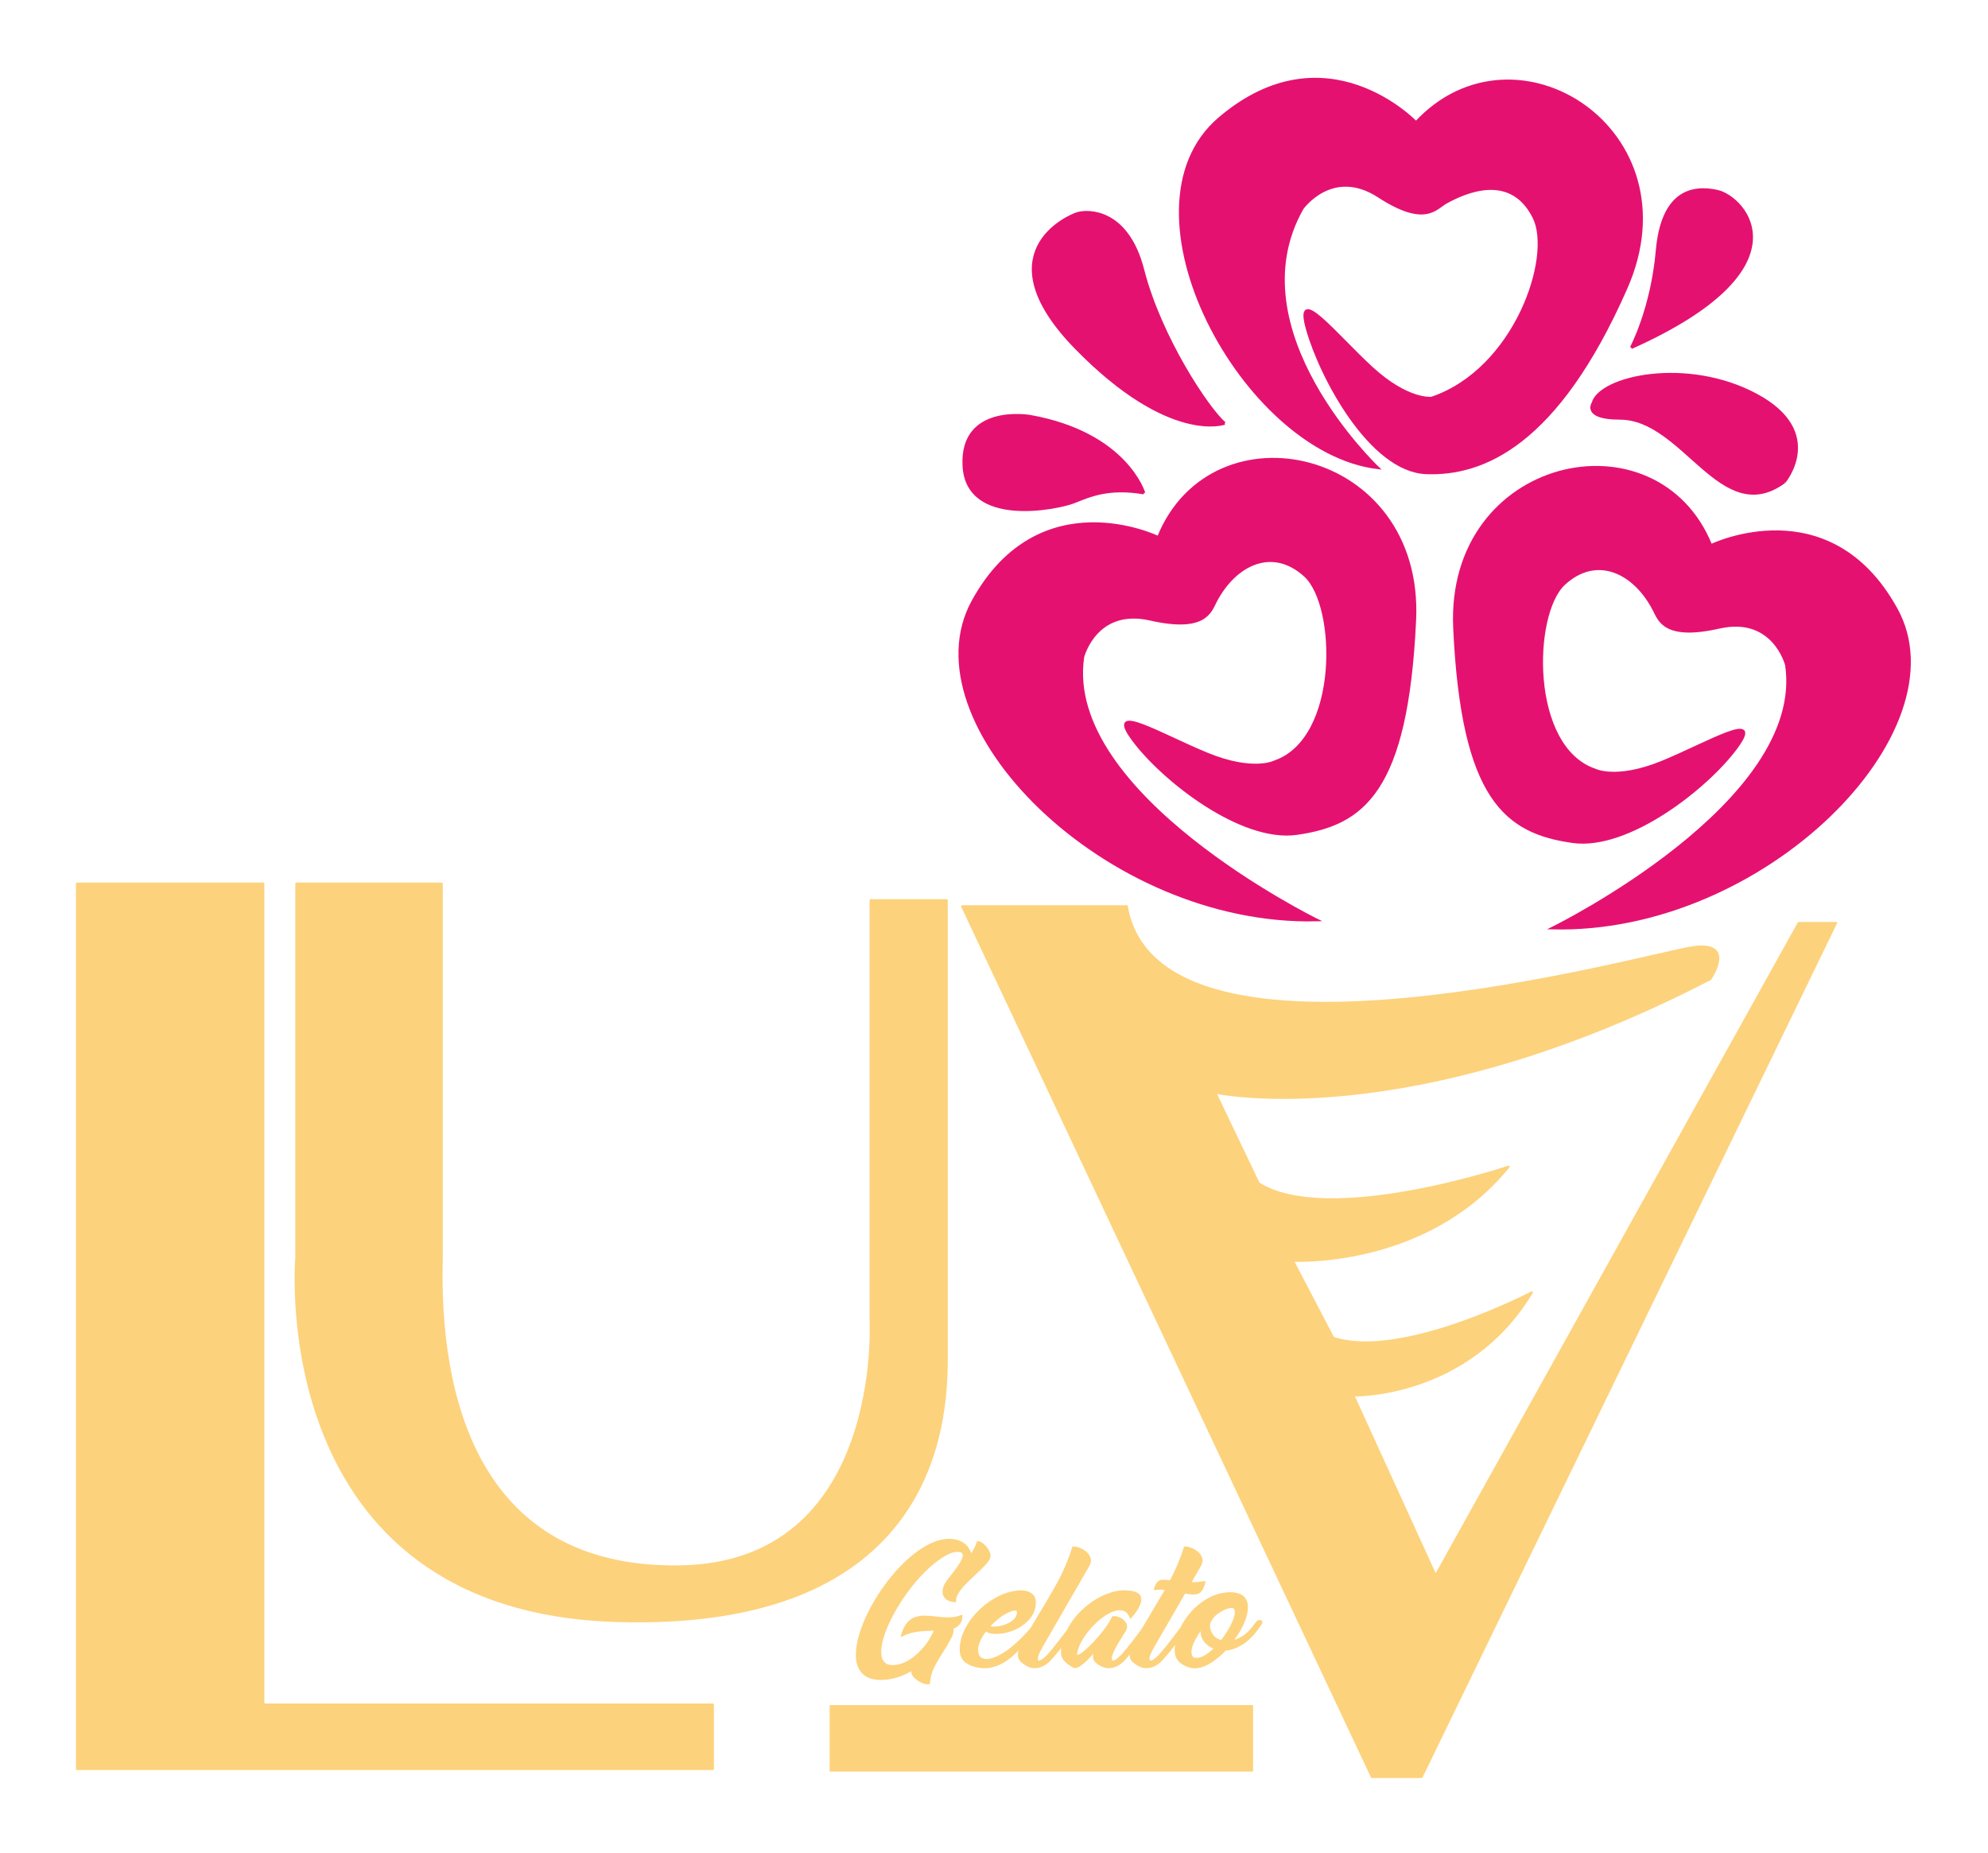 <?xml version="1.0" encoding="UTF-8"?>
<!DOCTYPE svg PUBLIC "-//W3C//DTD SVG 1.1//EN" "http://www.w3.org/Graphics/SVG/1.1/DTD/svg11.dtd">
<!-- Creator: CorelDRAW -->
<svg xmlns="http://www.w3.org/2000/svg" xml:space="preserve" width="129.797mm" height="120.993mm" version="1.1" style="shape-rendering:geometricPrecision; text-rendering:geometricPrecision; image-rendering:optimizeQuality; fill-rule:evenodd; clip-rule:evenodd"
viewBox="0 0 12979.74 12099.32"
 xmlns:xlink="http://www.w3.org/1999/xlink"
 xmlns:xodm="http://www.corel.com/coreldraw/odm/2003">
 <defs>
  <style type="text/css">
   <![CDATA[
    .str0 {stroke:#E51170;stroke-width:17.64;stroke-miterlimit:10}
    .str3 {stroke:#FDD27C;stroke-width:8.82;stroke-linecap:round;stroke-linejoin:round;stroke-miterlimit:10}
    .str1 {stroke:#FDD27C;stroke-width:14.11;stroke-linecap:round;stroke-linejoin:round;stroke-miterlimit:10}
    .str2 {stroke:#FDD27C;stroke-width:7.62;stroke-linecap:round;stroke-linejoin:round;stroke-miterlimit:10}
    .fil1 {fill:none;fill-rule:nonzero}
    .fil2 {fill:#FDD27C;fill-rule:nonzero}
    .fil0 {fill:#E51170;fill-rule:nonzero}
   ]]>
  </style>
 </defs>
 <g id="Layer_x0020_1">
  <path class="fil0" d="M9245.35 800.12c0,0 -587.67,-619.42 -1283.63,-26.37 -695.77,593.1 155.42,2174.53 1033.72,2280.05 0,0 -945.92,-896.32 -493.13,-1693.59 0,0 195.75,-276.73 499.72,-79.02 304.18,197.59 372.23,76.58 439.24,39.43 202.65,-111.94 445.85,-158.17 574.11,98.87 128.44,257.04 -121.5,995.03 -668.65,1179.69 0,0 -155.42,19.73 -391.99,-197.89 -236.39,-217.31 -506.66,-559.96 -418.56,-250.4 87.62,309.86 411.79,922.64 776.63,935.87 364.98,13.09 851.34,-177.9 1303.82,-1206.01 452.76,-1027.81 -722.75,-1779.19 -1371.28,-1080.63z"/>
  <path class="fil1 str0" d="M9245.35 800.12c0,0 -587.67,-619.42 -1283.63,-26.37 -695.77,593.1 155.42,2174.53 1033.72,2280.05 0,0 -945.92,-896.32 -493.13,-1693.59 0,0 195.75,-276.73 499.72,-79.02 304.18,197.59 372.23,76.58 439.24,39.43 202.65,-111.94 445.85,-158.17 574.11,98.87 128.44,257.04 -121.5,995.03 -668.65,1179.69 0,0 -155.42,19.73 -391.99,-197.89 -236.39,-217.31 -506.66,-559.96 -418.56,-250.4 87.62,309.86 411.79,922.64 776.63,935.87 364.98,13.09 851.34,-177.9 1303.82,-1206.01 452.76,-1027.81 -722.75,-1779.19 -1371.28,-1080.63"/>
  <path class="fil0" d="M7563.2 3508.42c0,0 -773.69,-377.62 -1210.63,416.6 -436.89,794.16 866.12,2113.85 2244.33,2080.89 0,0 -1662.32,-816.08 -1526.82,-1717.77 0,0 83.47,-326.5 439.22,-245.95 356.08,80.54 390.71,-46.8 425.37,-113.81 128.42,-248.57 374.98,-365.92 587.84,-169.56 213,196.36 229.76,1067.58 -200.84,1214.78 0,0 -138.43,71.95 -438.13,-50.2 -299.86,-122.28 -676.56,-350.02 -482.51,-90.41 194.04,259.66 703.97,659.93 1065.08,608.64 434.76,-61.73 718.61,-275.51 770.94,-1393.29 52.23,-1117.43 -1319.16,-1416.38 -1673.85,-539.92z"/>
  <path class="fil1 str0" d="M7563.2 3508.42c0,0 -773.69,-377.62 -1210.63,416.6 -436.89,794.16 866.12,2113.85 2244.33,2080.89 0,0 -1662.32,-816.08 -1526.82,-1717.77 0,0 83.47,-326.5 439.22,-245.95 356.08,80.54 390.71,-46.8 425.37,-113.81 128.42,-248.57 374.98,-365.92 587.84,-169.56 213,196.36 229.76,1067.58 -200.84,1214.78 0,0 -138.43,71.95 -438.13,-50.2 -299.86,-122.28 -676.56,-350.02 -482.51,-90.41 194.04,259.66 703.97,659.93 1065.08,608.64 434.76,-61.73 718.61,-275.51 770.94,-1393.29 52.23,-1117.43 -1319.16,-1416.38 -1673.85,-539.92"/>
  <path class="fil0" d="M11170.75 3561.2c0,0 773.69,-377.75 1210.45,416.59 437.08,794.22 -865.97,2113.86 -2244.15,2080.9 0,0 1662.32,-816.22 1526.78,-1717.91 0,0 -83.46,-326.32 -439.35,-245.77 -355.91,80.54 -390.57,-46.84 -425.18,-113.99 -128.49,-248.39 -375.05,-365.73 -587.87,-169.55 -212.99,196.49 -229.75,1067.58 200.82,1214.96 0,0 138.29,71.9 438.16,-50.21 299.68,-122.32 676.51,-350.24 482.35,-90.41 -194.05,259.66 -703.81,659.76 -1064.96,608.64 -434.77,-61.77 -718.57,-275.55 -770.95,-1393.29 -52.21,-1117.6 1319.08,-1416.55 1673.9,-539.96z"/>
  <path class="fil1 str0" d="M11170.75 3561.2c0,0 773.69,-377.75 1210.45,416.59 437.08,794.22 -865.97,2113.86 -2244.15,2080.9 0,0 1662.32,-816.22 1526.78,-1717.91 0,0 -83.46,-326.32 -439.35,-245.77 -355.91,80.54 -390.57,-46.84 -425.18,-113.99 -128.49,-248.39 -375.05,-365.73 -587.87,-169.55 -212.99,196.49 -229.75,1067.58 200.82,1214.96 0,0 138.29,71.9 438.16,-50.21 299.68,-122.32 676.51,-350.24 482.35,-90.41 -194.05,259.66 -703.81,659.76 -1064.96,608.64 -434.77,-61.77 -718.57,-275.55 -770.95,-1393.29 -52.21,-1117.6 1319.08,-1416.55 1673.9,-539.96"/>
  <path class="fil0" d="M10650.51 2269.63c0,0 135.08,-250.45 168.95,-632.69 33.56,-382.07 224.99,-424.89 391.76,-388.7 182.34,39.42 601.26,500.85 -560.71,1021.39z"/>
  <path class="fil1 str0" d="M10650.51 2269.63c0,0 135.08,-250.45 168.95,-632.69 33.56,-382.07 224.99,-424.89 391.76,-388.7 182.34,39.42 601.26,500.85 -560.71,1021.39"/>
  <path class="fil0" d="M7995.6 2763.8c0,0 -358.05,131.84 -965.94,-487.71 -608.15,-619.25 -60.98,-863.06 6.64,-882.92 67.62,-19.73 324.35,-26.32 425.66,369.01 113.33,442.58 425.51,909.38 533.64,1001.62z"/>
  <path class="fil1 str0" d="M7995.6 2763.8c0,0 -358.05,131.84 -965.94,-487.71 -608.15,-619.25 -60.98,-863.06 6.64,-882.92 67.62,-19.73 324.35,-26.32 425.66,369.01 113.33,442.58 425.51,909.38 533.64,1001.62"/>
  <path class="fil0" d="M7468.73 3218.55c0,0 -115.03,-388.7 -743.21,-500.85 0,0 -452.61,-79.15 -432.28,322.96 20.18,401.97 614.62,276.77 716.11,237.17 101.33,-39.59 222.86,-98.87 459.38,-59.28z"/>
  <path class="fil1 str0" d="M7468.73 3218.55c0,0 -115.03,-388.7 -743.21,-500.85 0,0 -452.61,-79.15 -432.28,322.96 20.18,401.97 614.62,276.77 716.11,237.17 101.33,-39.59 222.86,-98.87 459.38,-59.28"/>
  <path class="fil0" d="M11650.21 3146.04c0,0 270.4,-322.96 -182.34,-566.73 -452.61,-243.81 -1020.14,-118.56 -1067.27,52.65 0,0 -66.97,98.88 175.39,98.88 419.04,0 662.25,718.3 1074.22,415.2z"/>
  <path class="fil1 str0" d="M11650.21 3146.04c0,0 270.4,-322.96 -182.34,-566.73 -452.61,-243.81 -1020.14,-118.56 -1067.27,52.65 0,0 -66.97,98.88 175.39,98.88 419.04,0 662.25,718.3 1074.22,415.2"/>
  <polygon class="fil2" points="1718.94,5768.78 502.92,5768.78 502.92,11128.14 502.92,11528.05 502.92,11548.7 4654.27,11548.7 4654.27,11128.14 1718.94,11128.14 "/>
  <polygon class="fil1 str1" points="1718.94,5768.78 502.92,5768.78 502.92,11128.14 502.92,11528.05 502.92,11548.7 4654.27,11548.7 4654.27,11128.14 1718.94,11128.14 "/>
  <path class="fil2" d="M4032.67 10582.46c2069.53,59.15 2148.21,-1284.98 2148.21,-1710.05l0 -2994.93 -496.35 0 0 2738.07c0,0 91.02,1591.3 -1246.48,1611.03 -1337.53,19.87 -1578.25,-1134.41 -1554.23,-2015.14l0 -2442.66 -948.67 0 0 2442.66c0,0 -202.82,2305.27 2097.52,2371.02z"/>
  <path class="fil1 str1" d="M4032.67 10582.46c2069.53,59.15 2148.21,-1284.98 2148.21,-1710.05l0 -2994.93 -496.35 0 0 2738.07c0,0 91.02,1591.3 -1246.48,1611.03 -1337.53,19.87 -1578.25,-1134.41 -1554.23,-2015.14l0 -2442.66 -948.67 0 0 2442.66c0,0 -202.82,2305.27 2097.52,2371.02"/>
  <path class="fil2" d="M11744.02 6025.73l-2371.07 4260.22 -537.17 -1176.27c0,0 749.86,19.68 1165.37,-672.24 0,0 -851.19,444.93 -1297.03,296.63l-263.49 -504.08c0,0 871.52,49.28 1408.51,-612.91 0,0 -1175.49,395.29 -1631.33,108.87l-283.85 -593.22c0,0 1266.69,276.72 3232.56,-741.26 0,0 172.17,-247.18 -111.51,-207.58 -283.65,39.42 -3485.73,948.84 -3698.55,-266.91l-1074.22 0 2675.22 5683.54 324.17 0 2705.56 -5574.79 -243.17 0z"/>
  <path class="fil1 str1" d="M11744.02 6025.73l-2371.07 4260.22 -537.17 -1176.27c0,0 749.86,19.68 1165.37,-672.24 0,0 -851.19,444.93 -1297.03,296.63l-263.49 -504.08c0,0 871.52,49.28 1408.51,-612.91 0,0 -1175.49,395.29 -1631.33,108.87l-283.85 -593.22c0,0 1266.69,276.72 3232.56,-741.26 0,0 172.17,-247.18 -111.51,-207.58 -283.65,39.42 -3485.73,948.84 -3698.55,-266.91l-1074.22 0 2675.22 5683.54 324.17 0 2705.56 -5574.79 -243.17 0z"/>
  <path class="fil2" d="M5918.21 10191.44c-46.24,42.96 -89.32,91.63 -129.7,145.55 -40.34,54.04 -75.74,109.96 -105.96,167.67 -30.34,57.63 -53.42,113.51 -69.44,167.6 -16.33,54.04 -23.23,103.02 -20.97,146.59 2.19,43.57 15.72,78.4 40.7,104.25 25.1,25.88 63.6,39.46 115.51,40.68 37.72,0 73.6,-5.41 108.38,-16.5 34.5,-10.91 67.46,-25.84 98.88,-44.79 -1.39,4.28 -2,8.3 -2,12.14 0,12.66 6.95,25.27 20.96,38.19 13.83,12.97 29.85,23.27 47.75,30.96 17.69,7.85 32.91,10.17 45.28,7.11 2.91,-39.11 12.44,-74.56 28.01,-106.43 15.85,-32.04 34.18,-63.78 55.45,-95.65 19.86,-30.16 39.25,-63.3 58.19,-99.49 10.17,-20.16 14.32,-40.2 12.67,-60.06 15.22,-5.07 27.84,-13.06 37.7,-23.84 14.15,-15.28 20.79,-34.97 19.88,-59.46 -26.03,11.22 -53.45,16.77 -82.25,16.77 -28.65,0 -57.45,-1.97 -85.92,-5.68 -24.19,-3.1 -48.07,-4.93 -71.32,-5.72 -23.1,-0.61 -44.67,2.62 -64.52,9.43 -19.88,6.9 -37.43,19.86 -52.97,38.81 -15.41,18.9 -27.88,46.49 -37.75,82.68 22.65,-12.61 46.05,-21.56 70.54,-27.11 24.49,-5.54 49.28,-9.08 74.21,-10.61 24.97,-1.57 49.16,-2.61 72.38,-2.92 -7.07,18.95 -16.94,38.94 -29.69,60.03 -12.78,21.12 -28.19,41.73 -46.04,61.94 -17.9,20.3 -37.47,38.81 -58.67,55.57 -21.14,16.81 -43.61,30.21 -67.49,40.04 -23.71,10.04 -48.2,14.97 -72.82,14.97 -23.88,0 -42.05,-6.51 -54.53,-19.12 -12.62,-12.62 -20.03,-30.47 -22.18,-53.26 -2.31,-22.96 0,-49.46 6.76,-79.93 6.95,-30.34 17.73,-63.17 32.54,-98.75 14.75,-35.4 33.08,-72.38 54.96,-110.71 21.86,-38.37 46.35,-76.39 73.91,-114.29 36.48,-50.81 74.99,-96.39 115.51,-136.59 40.51,-40.34 79.32,-72.38 116.6,-96.26 37.11,-23.88 68.83,-36.5 94.85,-37.72 22.48,-0.48 36.2,4.15 41.12,13.84 4.94,9.56 3.55,22.48 -3.71,38.68 -7.24,16.15 -17.42,33.7 -30.64,52.34 -13.39,18.82 -26.93,36.67 -41.13,53.91 -12.47,15.54 -22.47,29.12 -30.46,40.65 -12.8,17.24 -20.52,35.57 -22.83,55 -2.44,19.25 2.61,36.02 15.11,50.03 12.6,14.01 34.66,22.18 65.92,24.18 -1.23,-14.62 0.91,-28.02 6.62,-40.03 11.4,-23.7 28.64,-47.45 51.31,-70.98 22.77,-23.75 46.48,-46.67 71.27,-69.15 22.49,-20.65 42.52,-40.2 60.21,-58.85 17.72,-18.46 29.11,-35.4 34.48,-50.98 2.62,-12.01 -0.43,-26.02 -8.89,-42.04 -8.65,-15.85 -19.74,-29.73 -33.45,-41.87 -13.71,-12 -26.62,-17.85 -38.33,-17.42 -10.3,31.74 -24.32,59.77 -41.91,83.95 -4.44,-16.33 -12.14,-32.04 -23.4,-47.15 -11.21,-15.06 -26.62,-27.41 -46.05,-36.8 -19.39,-9.56 -44.05,-14.49 -73.6,-14.93 -44.67,0.44 -90.54,13.41 -138.3,38.81 -47.71,25.41 -94.56,59.59 -140.74,102.72z"/>
  <path class="fil1 str2" d="M5918.21 10191.44c-46.24,42.96 -89.32,91.63 -129.7,145.55 -40.34,54.04 -75.74,109.96 -105.96,167.67 -30.34,57.63 -53.42,113.51 -69.44,167.6 -16.33,54.04 -23.23,103.02 -20.97,146.59 2.19,43.57 15.72,78.4 40.7,104.25 25.1,25.88 63.6,39.46 115.51,40.68 37.72,0 73.6,-5.41 108.38,-16.5 34.5,-10.91 67.46,-25.84 98.88,-44.79 -1.39,4.28 -2,8.3 -2,12.14 0,12.66 6.95,25.27 20.96,38.19 13.83,12.97 29.85,23.27 47.75,30.96 17.69,7.85 32.91,10.17 45.28,7.11 2.91,-39.11 12.44,-74.56 28.01,-106.43 15.85,-32.04 34.18,-63.78 55.45,-95.65 19.86,-30.16 39.25,-63.3 58.19,-99.49 10.17,-20.16 14.32,-40.2 12.67,-60.06 15.22,-5.07 27.84,-13.06 37.7,-23.84 14.15,-15.28 20.79,-34.97 19.88,-59.46 -26.03,11.22 -53.45,16.77 -82.25,16.77 -28.65,0 -57.45,-1.97 -85.92,-5.68 -24.19,-3.1 -48.07,-4.93 -71.32,-5.72 -23.1,-0.61 -44.67,2.62 -64.52,9.43 -19.88,6.9 -37.43,19.86 -52.97,38.81 -15.41,18.9 -27.88,46.49 -37.75,82.68 22.65,-12.61 46.05,-21.56 70.54,-27.11 24.49,-5.54 49.28,-9.08 74.21,-10.61 24.97,-1.57 49.16,-2.61 72.38,-2.92 -7.07,18.95 -16.94,38.94 -29.69,60.03 -12.78,21.12 -28.19,41.73 -46.04,61.94 -17.9,20.3 -37.47,38.81 -58.67,55.57 -21.14,16.81 -43.61,30.21 -67.49,40.04 -23.71,10.04 -48.2,14.97 -72.82,14.97 -23.88,0 -42.05,-6.51 -54.53,-19.12 -12.62,-12.62 -20.03,-30.47 -22.18,-53.26 -2.31,-22.96 0,-49.46 6.76,-79.93 6.95,-30.34 17.73,-63.17 32.54,-98.75 14.75,-35.4 33.08,-72.38 54.96,-110.71 21.86,-38.37 46.35,-76.39 73.91,-114.29 36.48,-50.81 74.99,-96.39 115.51,-136.59 40.51,-40.34 79.32,-72.38 116.6,-96.26 37.11,-23.88 68.83,-36.5 94.85,-37.72 22.48,-0.48 36.2,4.15 41.12,13.84 4.94,9.56 3.55,22.48 -3.71,38.68 -7.24,16.15 -17.42,33.7 -30.64,52.34 -13.39,18.82 -26.93,36.67 -41.13,53.91 -12.47,15.54 -22.47,29.12 -30.46,40.65 -12.8,17.24 -20.52,35.57 -22.83,55 -2.44,19.25 2.61,36.02 15.11,50.03 12.6,14.01 34.66,22.18 65.92,24.18 -1.23,-14.62 0.91,-28.02 6.62,-40.03 11.4,-23.7 28.64,-47.45 51.31,-70.98 22.77,-23.75 46.48,-46.67 71.27,-69.15 22.49,-20.65 42.52,-40.2 60.21,-58.85 17.72,-18.46 29.11,-35.4 34.48,-50.98 2.62,-12.01 -0.43,-26.02 -8.89,-42.04 -8.65,-15.85 -19.74,-29.73 -33.45,-41.87 -13.71,-12 -26.62,-17.85 -38.33,-17.42 -10.3,31.74 -24.32,59.77 -41.91,83.95 -4.44,-16.33 -12.14,-32.04 -23.4,-47.15 -11.21,-15.06 -26.62,-27.41 -46.05,-36.8 -19.39,-9.56 -44.05,-14.49 -73.6,-14.93 -44.67,0.44 -90.54,13.41 -138.3,38.81 -47.71,25.41 -94.56,59.59 -140.74,102.72"/>
  <polygon class="fil2" points="5420.98,11561.01 8177.03,11561.01 8177.03,11135.96 5420.98,11135.96 "/>
  <polygon class="fil1 str3" points="5420.98,11561.01 8177.03,11561.01 8177.03,11135.96 5420.98,11135.96 "/>
  <path class="fil2" d="M7973.77 10711.28c-27.53,-7.24 -47.89,-21.69 -60.98,-43.26 -18.15,-30.21 -20.96,-58.06 -8.9,-83.95 12.13,-25.88 35.53,-48.5 70.49,-67.75 18.04,-10.78 35.59,-17.85 53.01,-21.43 19.37,-3.37 31.39,0.96 36.01,12.96 4.63,12.01 3.41,29.08 -3.23,51.43 -6.77,22.17 -18.02,46.49 -33.08,73.29 -15.29,26.68 -32.96,53 -53.32,78.71zm-111.96 101.81c-22.49,12.31 -43.58,16.63 -62.95,13.09 -11.41,-2.92 -18.64,-11.09 -21.45,-24.49 -2.92,-13.27 -2.31,-28.81 1.54,-46.53 12.35,-40.04 34.96,-80.98 67.62,-122.59 -7.07,26.2 -2.92,51.12 12.62,74.87 15.4,23.71 38.8,41.56 70.11,53.57 -22.49,22.35 -45.01,39.77 -67.49,52.08zm-1323.18 -264.6c28.33,-19.86 56.19,-32.47 83.16,-38.02 11.82,-1.7 18.77,1.22 20.6,8.6 2.18,7.73 1.09,16.81 -2.74,27.59 -4.03,10.61 -9.56,19.86 -16.63,26.94 -19.09,18.16 -43.89,31.73 -74.7,40.81 -30.95,9.08 -60.99,10.92 -90.23,5.85 25.23,-28.02 52.03,-51.9 80.54,-71.77zm1666.79 40.21c-7.08,9.39 -14.32,18.95 -21.88,28.33 -4.46,6.03 -10.17,13.4 -17.11,21.87 -17.68,19.87 -36.33,35.89 -56.36,47.89 -19.86,12.01 -39.73,20.48 -59.59,25.28 13.4,-18.21 25.41,-36.54 36.36,-55.01 15.98,-25.88 29.39,-53.12 40.47,-82.07 10.95,-28.81 16.5,-56.22 16.8,-82.24 0.31,-26.2 -7.37,-47.76 -23.09,-65 -15.72,-17.25 -42.21,-26.81 -79.79,-29.08 -48.5,-1.26 -95.3,9.52 -140.13,32.31 -44.85,22.78 -84.7,53.47 -119.97,91.93 -28.95,31.74 -51.29,66.4 -69.64,102.9 -23.69,31.43 -47.7,63.3 -69.14,91.02 -30.33,38.94 -54.05,67.92 -71.12,86.87 -6.32,6.9 -14.66,14.76 -25.27,23.53 -10.6,8.77 -20.34,14.49 -29.11,17.11 -8.78,2.62 -14.15,-1.83 -16.02,-13.57 -0.75,-9.52 2.48,-22.18 10.04,-38.03 7.5,-16.02 16.15,-32.35 25.83,-49.11 55.32,-96.13 110.59,-191.91 166.19,-287.38 10.62,-18.94 21.4,-37.89 32.35,-56.84 21.71,4.15 40.95,6.33 57.89,6.33 17.11,0 30.34,-3.71 40.21,-11.57 7.07,-5.98 13.1,-13.53 17.85,-22.91 4.76,-9.26 8.64,-18.21 11.27,-26.81 2.62,-8.64 3.97,-14.93 3.97,-18.81 -31.25,5.72 -62.2,8.03 -92.67,7.11 6.59,-11.57 13.22,-23.13 19.85,-34.83 13.71,-23.53 27.12,-47.11 40.48,-70.38 12.66,-20.16 16.63,-38.32 11.87,-54.52 -4.77,-16.15 -14.33,-29.73 -28.34,-40.95 -13.87,-11.26 -28.8,-19.73 -44.95,-25.27 -16.03,-5.55 -29.26,-7.86 -39.43,-6.47 -22.05,73.65 -52.51,147.08 -91.93,220.24 -13.28,-1.7 -24.97,-2.79 -35.45,-3.4 -10.31,-0.31 -18,-0.31 -22.92,0 -13.59,3.53 -24.18,11.57 -31.61,23.75 -7.5,12.31 -12,24.49 -13.36,36.49 22,-4.19 46.62,-4.5 73.42,-0.61 -0.74,1.22 -1.82,2.75 -3.22,4.45 -0.91,1.84 -1.83,3.41 -2.62,5.24 -30.95,52.95 -63.29,107.65 -97.3,164.01 -18.96,31.13 -36.38,60.81 -54.41,91.02 -19.24,25.41 -39.55,52.34 -57.27,75.31 -30.04,38.94 -53.9,67.92 -70.98,86.87 -6.8,6.9 -15.27,14.76 -25.59,23.53 -10.29,8.77 -20.03,14.62 -28.8,17.11 -8.77,2.62 -14.02,-1.83 -15.84,-13.57 -0.92,-11.53 2.91,-26.94 11.55,-46.19 8.6,-19.08 19.09,-38.94 31.39,-59.76 12.37,-20.61 23.76,-38.94 33.88,-54.97 4.81,-7.07 8.77,-13.4 11.88,-18.64 1.83,-2.62 3.22,-4.93 4.01,-7.07 8.77,-18.03 8.77,-34.18 0.13,-48.19 -8.47,-13.89 -20.9,-24.67 -37.4,-32.22 -16.15,-7.55 -31.43,-10.48 -45.59,-8.77 -6.94,12.96 -14.32,26.19 -21.73,39.42 -17.25,27.11 -38.02,55.13 -62.21,83.94 -24.49,28.95 -48.38,54.66 -72.21,77.14 -23.88,22.66 -43.3,38.2 -58.66,46.97 -15.29,8.47 -22.49,5.85 -21.58,-7.85 4.46,-29.69 17.25,-61.6 38.21,-95.91 20.77,-34.23 46.49,-66.4 76.65,-96.44 30.34,-30.16 61.3,-54.04 93.04,-71.46 31.86,-17.37 60.67,-24.62 86.68,-21.39 26.2,3.23 45.28,21.26 57.63,54.04 14.15,-16.02 27.25,-32.78 39.12,-50.33 11.82,-17.72 20.16,-34.84 24.8,-51.47 4.76,-16.46 3.67,-31.08 -3.23,-43.57 -6.81,-12.48 -22.18,-21.26 -46.06,-26.49 -43.61,-9.08 -87.97,-7.08 -132.62,5.85 -44.8,12.96 -88.06,33.57 -129.18,61.59 -41.43,28.38 -77.79,61.29 -109.35,99.19 -22.79,27.72 -40.64,56.53 -55.63,85.78 -18.58,24.66 -38.33,50.68 -55.57,72.86 -30.2,38.94 -53.9,67.92 -71.15,86.87 -6.15,6.9 -14.49,14.76 -25.1,23.53 -10.62,8.77 -20.48,14.62 -29.12,17.11 -8.9,2.62 -14.15,-1.83 -15.85,-13.57 -0.6,-9.52 2.92,-22.18 10.3,-38.16 7.25,-15.89 15.58,-32.22 25.42,-48.98 51.16,-89.19 102.41,-178.02 153.57,-266.73 48.02,-83.16 96.22,-166.32 144.28,-249.36 12.3,-20.16 16.16,-38.32 11.39,-54.65 -5.07,-16.02 -14.32,-29.73 -28.16,-40.82 -14.06,-11.26 -28.99,-19.73 -44.7,-25.27 -15.98,-5.55 -29.24,-7.86 -39.86,-6.47 -14,47.76 -32.35,96.13 -54.38,145.07 -22.5,48.85 -46.81,95.82 -73.43,141.09 -30.22,52.82 -62.7,107.65 -97.18,164.01 -16.5,27.24 -31.61,52.96 -47.46,79.63 -14.32,17.37 -32.65,37.72 -57.75,62.99 -31.57,31.56 -63.29,59.42 -95.64,83.47 -41.27,28.77 -77.27,46.8 -108.1,53.87 -30.64,7.12 -53.73,4.02 -69.45,-9.39 -15.54,-13.4 -21.4,-36.32 -16.93,-68.97 6.62,-33.74 23.88,-68.71 51.72,-104.73 17.55,10.79 40.21,16.02 67.75,15.85 27.73,-0.13 55.75,-4.63 84.74,-13.23 28.94,-8.64 54.34,-20.34 76.53,-34.97 29.41,-20.16 52.2,-41.73 67.74,-64.82 15.72,-22.97 24.67,-50.38 26.98,-81.77 0.75,-23.27 -4.31,-41.12 -15.57,-53.61 -11.41,-12.48 -26.16,-20.78 -44.98,-24.79 -18.76,-4.02 -38.33,-4.94 -58.67,-2.32 -48.67,6.03 -95.65,22.05 -141.21,47.76 -45.89,25.85 -86.54,58.06 -122.28,96.57 -35.88,38.63 -63.13,79.93 -82.38,124.11 -19.26,44.04 -27.12,87.18 -23.58,129.35 3.1,28.02 14.81,49.76 35.1,65 20.35,15.23 44.23,25.58 71.95,30.95 27.41,5.41 54.22,6.77 80.24,4.15 10.29,-2.45 20.16,-5.07 30.02,-7.69 34.19,-9.38 69.16,-27.72 104.08,-54.83 24.05,-18.64 45.45,-40.95 67.31,-62.51 -3.7,9.56 -7.07,18.77 -8.6,26.93 -2.18,16.51 -0.96,29.73 3.98,40.34 4.8,10.65 11.69,19.25 20.77,26.19 9.13,6.95 18.22,12.79 27.6,18.03 0.31,0.48 0.92,0.92 2.01,1.4 21.39,12.01 44.49,16.02 68.66,11.83 24.36,-3.97 46.85,-15.06 67.62,-33.09 20.66,-19.12 49.29,-51.73 85.49,-98.27 2.3,-2.92 4.76,-6.63 7.07,-9.56 -2.63,18.03 -3.85,35.89 -2.63,53.48 1.84,13.23 6.64,25.23 14.63,35.71 8.03,10.78 17.41,20.04 28.82,28.2 11.38,8.3 21.86,15.37 32.17,21.39 9.26,5.07 20.95,3.54 35.27,-4.63 14.5,-8.16 30.52,-20.64 48.8,-37.71 18.03,-17.12 36.06,-36.37 54.23,-57.93l0 0.78c-0.93,3.1 -1.84,6.03 -2.63,8.95 -4.44,20.3 -3.05,35.89 4.03,46.67 7.07,10.61 16.15,19.38 27.71,25.71 3.53,2.14 7.25,4.28 11.39,6.59l1.84 1.88c22.17,12.01 45.13,16.02 69.32,11.83 23.89,-3.97 46.5,-15.06 67.75,-33.09 14.32,-13.1 33.57,-35.1 55.32,-61.29 -1.4,14.45 -0.79,27.24 3.67,36.93 4.8,10.65 11.69,19.25 20.77,26.19 9.12,6.95 18.2,12.97 27.41,18.03 0.48,0.48 1.27,0.92 2.02,1.4 21.73,12.01 44.65,16.02 68.84,11.83 24.49,-3.97 46.85,-15.06 67.62,-33.09 20.79,-19.12 49.11,-51.73 85.48,-98.27 6.77,-8.9 14.62,-19.99 21.69,-29.25 -3.22,20.48 -5.06,40.82 -3.83,60.82 2.61,28.02 14.01,50.37 34.05,67.01 19.98,16.45 43.86,27.54 71.11,33.09 22.65,4.32 46.35,2.18 71.63,-6.77 25.1,-8.77 50.34,-22.48 76.1,-40.95 25.54,-18.51 50.33,-40.38 74.21,-65.92 32.18,-1.7 66.23,-13.09 102.58,-34.18 36.19,-21.13 72.09,-55.13 107.17,-102.11 7.99,-11.09 16.02,-22.35 23.89,-33.44 4.59,-7.85 5.24,-13.53 2.31,-17.55 -2.8,-3.84 -7.41,-5.37 -13.88,-4.93 -6.46,0.79 -12.32,3.71 -17.54,8.95z"/>
  <path class="fil1 str2" d="M7973.77 10711.28c-27.53,-7.24 -47.89,-21.69 -60.98,-43.26 -18.15,-30.21 -20.96,-58.06 -8.9,-83.95 12.13,-25.88 35.53,-48.5 70.49,-67.75 18.04,-10.78 35.59,-17.85 53.01,-21.43 19.37,-3.37 31.39,0.96 36.01,12.96 4.63,12.01 3.41,29.08 -3.23,51.43 -6.77,22.17 -18.02,46.49 -33.08,73.29 -15.29,26.68 -32.96,53 -53.32,78.71m-111.96 101.81c-22.49,12.31 -43.58,16.63 -62.95,13.09 -11.41,-2.92 -18.64,-11.09 -21.45,-24.49 -2.92,-13.27 -2.31,-28.81 1.54,-46.53 12.35,-40.04 34.96,-80.98 67.62,-122.59 -7.07,26.2 -2.92,51.12 12.62,74.87 15.4,23.71 38.8,41.56 70.11,53.57 -22.49,22.35 -45.01,39.77 -67.49,52.08m-1323.18 -264.6c28.33,-19.86 56.19,-32.47 83.16,-38.02 11.82,-1.7 18.77,1.22 20.6,8.6 2.18,7.73 1.09,16.81 -2.74,27.59 -4.03,10.61 -9.56,19.86 -16.63,26.94 -19.09,18.16 -43.89,31.73 -74.7,40.81 -30.95,9.08 -60.99,10.92 -90.23,5.85 25.23,-28.02 52.03,-51.9 80.54,-71.77m1666.79 40.21c-7.08,9.39 -14.32,18.95 -21.88,28.33 -4.46,6.03 -10.17,13.4 -17.11,21.87 -17.68,19.87 -36.33,35.89 -56.36,47.89 -19.86,12.01 -39.73,20.48 -59.59,25.28 13.4,-18.21 25.41,-36.54 36.36,-55.01 15.98,-25.88 29.39,-53.12 40.47,-82.07 10.95,-28.81 16.5,-56.22 16.8,-82.24 0.31,-26.2 -7.37,-47.76 -23.09,-65 -15.72,-17.25 -42.21,-26.81 -79.79,-29.08 -48.5,-1.26 -95.3,9.52 -140.13,32.31 -44.85,22.78 -84.7,53.47 -119.97,91.93 -28.95,31.74 -51.29,66.4 -69.64,102.9 -23.69,31.43 -47.7,63.3 -69.14,91.02 -30.33,38.94 -54.05,67.92 -71.12,86.87 -6.32,6.9 -14.66,14.76 -25.27,23.53 -10.6,8.77 -20.34,14.49 -29.11,17.11 -8.78,2.62 -14.15,-1.83 -16.02,-13.57 -0.75,-9.52 2.48,-22.18 10.04,-38.03 7.5,-16.02 16.15,-32.35 25.83,-49.11 55.32,-96.13 110.59,-191.91 166.19,-287.38 10.62,-18.94 21.4,-37.89 32.35,-56.84 21.71,4.15 40.95,6.33 57.89,6.33 17.11,0 30.34,-3.71 40.21,-11.57 7.07,-5.98 13.1,-13.53 17.85,-22.91 4.76,-9.26 8.64,-18.21 11.27,-26.81 2.62,-8.64 3.97,-14.93 3.97,-18.81 -31.25,5.72 -62.2,8.03 -92.67,7.11 6.59,-11.57 13.22,-23.13 19.85,-34.83 13.71,-23.53 27.12,-47.11 40.48,-70.38 12.66,-20.16 16.63,-38.32 11.87,-54.52 -4.77,-16.15 -14.33,-29.73 -28.34,-40.95 -13.87,-11.26 -28.8,-19.73 -44.95,-25.27 -16.03,-5.55 -29.26,-7.86 -39.43,-6.47 -22.05,73.65 -52.51,147.08 -91.93,220.24 -13.28,-1.7 -24.97,-2.79 -35.45,-3.4 -10.31,-0.31 -18,-0.31 -22.92,0 -13.59,3.53 -24.18,11.57 -31.61,23.75 -7.5,12.31 -12,24.49 -13.36,36.49 22,-4.19 46.62,-4.5 73.42,-0.61 -0.74,1.22 -1.82,2.75 -3.22,4.45 -0.91,1.84 -1.83,3.41 -2.62,5.24 -30.95,52.95 -63.29,107.65 -97.3,164.01 -18.96,31.13 -36.38,60.81 -54.41,91.02 -19.24,25.41 -39.55,52.34 -57.27,75.31 -30.04,38.94 -53.9,67.92 -70.98,86.87 -6.8,6.9 -15.27,14.76 -25.59,23.53 -10.29,8.77 -20.03,14.62 -28.8,17.11 -8.77,2.62 -14.02,-1.83 -15.84,-13.57 -0.92,-11.53 2.91,-26.94 11.55,-46.19 8.6,-19.08 19.09,-38.94 31.39,-59.76 12.37,-20.61 23.76,-38.94 33.88,-54.97 4.81,-7.07 8.77,-13.4 11.88,-18.64 1.83,-2.62 3.22,-4.93 4.01,-7.07 8.77,-18.03 8.77,-34.18 0.13,-48.19 -8.47,-13.89 -20.9,-24.67 -37.4,-32.22 -16.15,-7.55 -31.43,-10.48 -45.59,-8.77 -6.94,12.96 -14.32,26.19 -21.73,39.42 -17.25,27.11 -38.02,55.13 -62.21,83.94 -24.49,28.95 -48.38,54.66 -72.21,77.14 -23.88,22.66 -43.3,38.2 -58.66,46.97 -15.29,8.47 -22.49,5.85 -21.58,-7.85 4.46,-29.69 17.25,-61.6 38.21,-95.91 20.77,-34.23 46.49,-66.4 76.65,-96.44 30.34,-30.16 61.3,-54.04 93.04,-71.46 31.86,-17.37 60.67,-24.62 86.68,-21.39 26.2,3.23 45.28,21.26 57.63,54.04 14.15,-16.02 27.25,-32.78 39.12,-50.33 11.82,-17.72 20.16,-34.84 24.8,-51.47 4.76,-16.46 3.67,-31.08 -3.23,-43.57 -6.81,-12.48 -22.18,-21.26 -46.06,-26.49 -43.61,-9.08 -87.97,-7.08 -132.62,5.85 -44.8,12.96 -88.06,33.57 -129.18,61.59 -41.43,28.38 -77.79,61.29 -109.35,99.19 -22.79,27.72 -40.64,56.53 -55.63,85.78 -18.58,24.66 -38.33,50.68 -55.57,72.86 -30.2,38.94 -53.9,67.92 -71.15,86.87 -6.15,6.9 -14.49,14.76 -25.1,23.53 -10.62,8.77 -20.48,14.62 -29.12,17.11 -8.9,2.62 -14.15,-1.83 -15.85,-13.57 -0.6,-9.52 2.92,-22.18 10.3,-38.16 7.25,-15.89 15.58,-32.22 25.42,-48.98 51.16,-89.19 102.41,-178.02 153.57,-266.73 48.02,-83.16 96.22,-166.32 144.28,-249.36 12.3,-20.16 16.16,-38.32 11.39,-54.65 -5.07,-16.02 -14.32,-29.73 -28.16,-40.82 -14.06,-11.26 -28.99,-19.73 -44.7,-25.27 -15.98,-5.55 -29.24,-7.86 -39.86,-6.47 -14,47.76 -32.35,96.13 -54.38,145.07 -22.5,48.85 -46.81,95.82 -73.43,141.09 -30.22,52.82 -62.7,107.65 -97.18,164.01 -16.5,27.24 -31.61,52.96 -47.46,79.63 -14.32,17.37 -32.65,37.72 -57.75,62.99 -31.57,31.56 -63.29,59.42 -95.64,83.47 -41.27,28.77 -77.27,46.8 -108.1,53.87 -30.64,7.12 -53.73,4.02 -69.45,-9.39 -15.54,-13.4 -21.4,-36.32 -16.93,-68.97 6.62,-33.74 23.88,-68.71 51.72,-104.73 17.55,10.79 40.21,16.02 67.75,15.85 27.73,-0.13 55.75,-4.63 84.74,-13.23 28.94,-8.64 54.34,-20.34 76.53,-34.97 29.41,-20.16 52.2,-41.73 67.74,-64.82 15.72,-22.97 24.67,-50.38 26.98,-81.77 0.75,-23.27 -4.31,-41.12 -15.57,-53.61 -11.41,-12.48 -26.16,-20.78 -44.98,-24.79 -18.76,-4.02 -38.33,-4.94 -58.67,-2.32 -48.67,6.03 -95.65,22.05 -141.21,47.76 -45.89,25.85 -86.54,58.06 -122.28,96.57 -35.88,38.63 -63.13,79.93 -82.38,124.11 -19.26,44.04 -27.12,87.18 -23.58,129.35 3.1,28.02 14.81,49.76 35.1,65 20.35,15.23 44.23,25.58 71.95,30.95 27.41,5.41 54.22,6.77 80.24,4.15 10.29,-2.45 20.16,-5.07 30.02,-7.69 34.19,-9.38 69.16,-27.72 104.08,-54.83 24.05,-18.64 45.45,-40.95 67.31,-62.51 -3.7,9.56 -7.07,18.77 -8.6,26.93 -2.18,16.51 -0.96,29.73 3.98,40.34 4.8,10.65 11.69,19.25 20.77,26.19 9.13,6.95 18.22,12.79 27.6,18.03 0.31,0.48 0.92,0.92 2.01,1.4 21.39,12.01 44.49,16.02 68.66,11.83 24.36,-3.97 46.85,-15.06 67.62,-33.09 20.66,-19.12 49.29,-51.73 85.49,-98.27 2.3,-2.92 4.76,-6.63 7.07,-9.56 -2.63,18.03 -3.85,35.89 -2.63,53.48 1.84,13.23 6.64,25.23 14.63,35.71 8.03,10.78 17.41,20.04 28.82,28.2 11.38,8.3 21.86,15.37 32.17,21.39 9.26,5.07 20.95,3.54 35.27,-4.63 14.5,-8.16 30.52,-20.64 48.8,-37.71 18.03,-17.12 36.06,-36.37 54.23,-57.93l0 0.78c-0.93,3.1 -1.84,6.03 -2.63,8.95 -4.44,20.3 -3.05,35.89 4.03,46.67 7.07,10.61 16.15,19.38 27.71,25.71 3.53,2.14 7.25,4.28 11.39,6.59l1.84 1.88c22.17,12.01 45.13,16.02 69.32,11.83 23.89,-3.97 46.5,-15.06 67.75,-33.09 14.32,-13.1 33.57,-35.1 55.32,-61.29 -1.4,14.45 -0.79,27.24 3.67,36.93 4.8,10.65 11.69,19.25 20.77,26.19 9.12,6.95 18.2,12.97 27.41,18.03 0.48,0.48 1.27,0.92 2.02,1.4 21.73,12.01 44.65,16.02 68.84,11.83 24.49,-3.97 46.85,-15.06 67.62,-33.09 20.79,-19.12 49.11,-51.73 85.48,-98.27 6.77,-8.9 14.62,-19.99 21.69,-29.25 -3.22,20.48 -5.06,40.82 -3.83,60.82 2.61,28.02 14.01,50.37 34.05,67.01 19.98,16.45 43.86,27.54 71.11,33.09 22.65,4.32 46.35,2.18 71.63,-6.77 25.1,-8.77 50.34,-22.48 76.1,-40.95 25.54,-18.51 50.33,-40.38 74.21,-65.92 32.18,-1.7 66.23,-13.09 102.58,-34.18 36.19,-21.13 72.09,-55.13 107.17,-102.11 7.99,-11.09 16.02,-22.35 23.89,-33.44 4.59,-7.85 5.24,-13.53 2.31,-17.55 -2.8,-3.84 -7.41,-5.37 -13.88,-4.93 -6.46,0.79 -12.32,3.71 -17.54,8.95"/>
 </g>
</svg>
